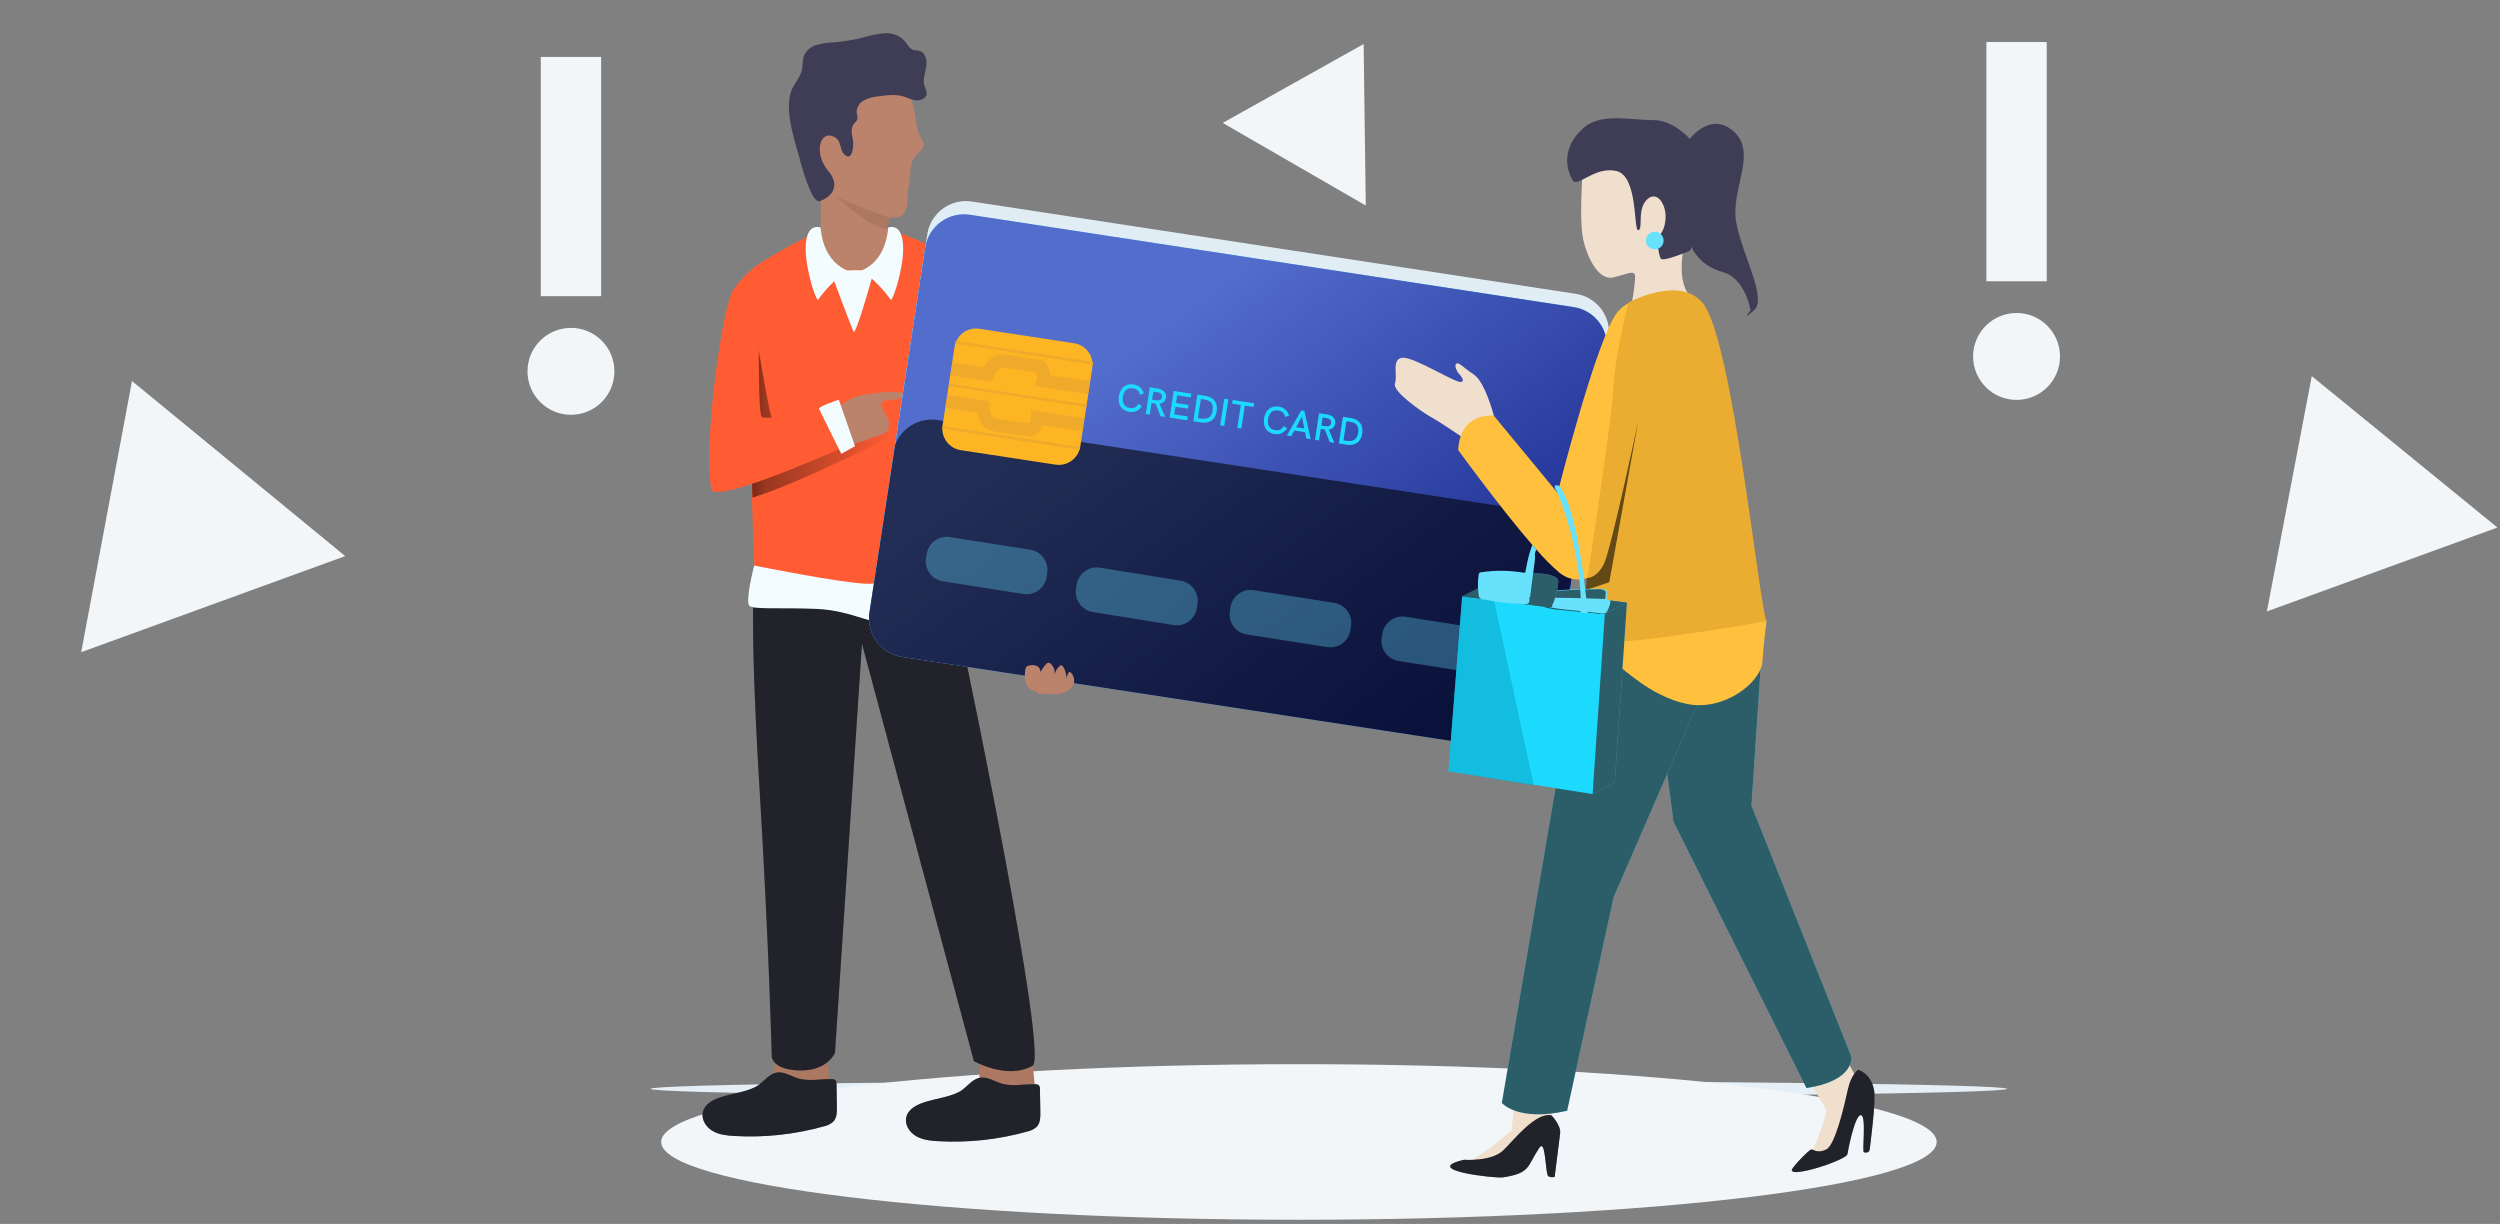 <svg xmlns="http://www.w3.org/2000/svg" fill="none" viewBox="0 0 576 282" height="282" width="576">
<rect x="0" y="0" width="576" height="282" fill="#808080" stroke="none"/>
<path fill="#F2F6F9" d="M464.614 92.138C470.145 92.138 474.627 87.655 474.627 82.125C474.627 76.595 470.145 72.113 464.614 72.113C459.086 72.113 454.602 76.595 454.602 82.125C454.602 87.655 459.086 92.138 464.614 92.138Z"></path>
<path fill="#F2F6F9" d="M471.564 9.686H457.664V64.81H471.564V9.686Z"></path>
<path fill="#F2F6F9" d="M79.535 128.122L18.709 150.261L30.413 87.79L79.535 128.122Z"></path>
<path fill="#F2F6F9" d="M314.673 47.351L281.715 28.323L314.183 10.142L314.673 47.351Z"></path>
<path fill="#F2F6F9" d="M575.404 121.541L522.289 140.874L532.632 86.659L575.404 121.541Z"></path>
<path fill="#F2F6F9" d="M131.548 95.569C137.077 95.569 141.56 91.087 141.56 85.557C141.56 80.027 137.077 75.544 131.548 75.544C126.018 75.544 121.535 80.027 121.535 85.557C121.535 91.087 126.018 95.569 131.548 95.569Z"></path>
<path fill="#F2F6F9" d="M138.497 13.117H124.598V68.242H138.497V13.117Z"></path>
<path fill="#E4EFF7" d="M306.143 252.753C392.443 252.753 462.403 251.908 462.403 250.868C462.403 249.829 392.443 248.984 306.143 248.984C219.843 248.984 149.883 249.829 149.883 250.868C149.883 251.908 219.843 252.753 306.143 252.753Z"></path>
<path fill="#F2F6F9" d="M299.273 281.036C380.424 281.036 446.21 273.01 446.21 263.111C446.21 253.211 380.424 245.186 299.273 245.186C218.122 245.186 152.336 253.211 152.336 263.111C152.336 273.01 218.122 281.036 299.273 281.036Z"></path>
<path fill="#AD7862" d="M237.664 242.261L238.47 250.728C238.47 250.728 235.226 255.637 230.997 255.95C226.767 256.263 225.321 254.231 225.321 254.231L225.988 241.775"></path>
<path fill="#AD7862" d="M178.697 243.16L177.864 251.86C177.864 251.86 181.195 256.896 185.544 257.222C189.894 257.548 191.373 255.457 191.373 255.457L190.66 242.661"></path>
<path fill="#FF5C34" d="M189.113 52.953C189.113 52.953 172.287 61.08 171.908 63.744C171.528 66.408 173.813 131.927 173.813 131.927C173.813 131.927 179.275 139.008 196.001 139.008C213.133 139.008 218.582 134.225 218.309 131.827C217.363 123.561 221.806 64.277 221.426 61.472C221.047 58.668 205.526 53.006 205.526 53.006L189.113 52.953Z"></path>
<path fill="url(#paint0_linear)" d="M199.578 94.538C199.578 94.538 179.315 98.168 178.063 96.916C176.93 95.784 172.068 62.758 171.908 63.757C171.635 65.676 172.74 97.129 173.38 114.655C183.785 111.511 205.546 100.467 205.546 100.467C203.934 98.144 201.911 96.135 199.578 94.538Z" opacity="0.58"></path>
<path fill="#BB826C" d="M191.744 94.778C193.208 93.67 194.736 92.649 196.32 91.721C198.078 90.781 206.078 89.962 207.51 90.388C208.942 90.815 208.316 91.647 206.618 91.974C204.919 92.3 203.46 91.934 203.087 92.96C202.714 93.985 204.979 96.09 204.826 97.882C204.673 99.674 204.726 99.554 200.643 100.953C196.56 102.352 192.696 104.237 191.65 101.073C190.605 97.909 190.378 95.238 191.744 94.778Z"></path>
<path fill="#BB826C" d="M189.168 42.801C189.168 42.801 189.041 48.67 189.114 52.966C189.168 56.17 190.267 62.292 197.108 62.292C203.949 62.292 204.701 54.485 204.588 52.953C204.501 51.861 205.028 49.622 204.588 46.125C204.128 42.402 189.547 40.197 189.168 42.801Z"></path>
<path fill="#F3FCFF" d="M189.077 52.433C188.59 52.239 188.049 52.232 187.557 52.413C187.065 52.593 186.657 52.95 186.412 53.413C185.386 55.124 185.326 58.562 186.412 63.258C187.498 67.954 188.41 69.153 188.41 69.153C188.41 69.153 192.88 62.825 196.024 62.572C196.004 62.572 189.809 61.353 189.077 52.433Z"></path>
<path fill="#F3FCFF" d="M204.635 52.433C205.122 52.239 205.663 52.232 206.155 52.413C206.647 52.593 207.055 52.95 207.3 53.413C208.326 55.124 208.386 58.562 207.3 63.258C206.214 67.954 205.301 69.153 205.301 69.153C205.301 69.153 200.832 62.825 197.688 62.572C197.708 62.572 203.923 61.353 204.635 52.433Z"></path>
<path fill="#525263" d="M173.816 131.927C173.816 131.927 172.571 141.632 174.962 181.072C177.187 217.815 177.82 243.54 177.82 243.54C177.82 243.54 178.06 246.544 184.388 246.631C190.716 246.718 192.381 242.541 192.381 242.541L198.596 148.32L224.381 244.473C224.381 244.473 231.974 248.842 237.896 245.565C242.093 243.234 218.333 131.827 218.333 131.827C218.333 131.827 198.003 142.971 173.816 131.927Z"></path>
<path fill="url(#paint1_linear)" d="M173.816 131.927C173.816 131.927 172.571 141.632 174.962 181.072C177.187 217.815 177.82 243.54 177.82 243.54C177.82 243.54 178.06 246.544 184.388 246.631C190.716 246.718 192.381 242.541 192.381 242.541L198.596 148.32L224.381 244.473C224.381 244.473 231.974 248.842 237.896 245.565C242.093 243.234 218.333 131.827 218.333 131.827C218.333 131.827 198.003 142.971 173.816 131.927Z" opacity="0.58"></path>
<path fill="#FF5C34" d="M175.039 60.713C172.645 62.346 170.578 64.414 168.945 66.808C166.28 70.745 161.877 103.757 163.909 112.696C164.768 116.48 195.882 102.358 195.882 102.358C195.882 102.358 195.149 96.03 191.885 93.872C191.885 93.872 176.611 97.149 175.472 96.01C174.333 94.871 175.039 60.713 175.039 60.713Z"></path>
<path fill="#BB826C" d="M209.798 22.079C210.045 23.411 210.504 24.63 210.731 25.995C211.037 27.801 211.124 29.699 211.977 31.324C212.35 32.05 212.869 32.79 212.749 33.596C212.629 34.402 211.77 35.041 211.144 35.681C209.219 37.679 209.918 40.836 209.325 43.361C208.659 46.025 210.571 52.094 202.358 49.542C200.02 48.816 188.636 45.619 187.823 38.565C186.811 29.746 181.402 18.582 192.073 14.858C196.476 13.319 203.637 11.015 207.394 15.178C208.853 16.79 209.479 19.095 209.685 21.213C209.712 21.526 209.752 21.806 209.798 22.079Z"></path>
<path fill="#3F3D56" d="M203.975 7.657C204.78 7.611 205.585 7.737 206.337 8.027C207.09 8.316 207.772 8.762 208.338 9.336C209.004 10.102 209.47 11.175 210.436 11.494C210.896 11.648 211.402 11.594 211.868 11.734C213.287 12.147 213.647 14.019 213.394 15.471C213.141 16.923 212.541 18.428 213.001 19.827C213.267 20.353 213.44 20.921 213.514 21.506C213.48 22.558 212.248 23.211 211.196 23.138C210.143 23.065 209.197 22.525 208.171 22.225C206.4 21.699 204.495 21.925 202.656 22.159C201.422 22.232 200.215 22.551 199.106 23.098C198.553 23.377 198.095 23.813 197.789 24.351C197.482 24.888 197.34 25.504 197.381 26.122C197.546 26.596 197.59 27.105 197.507 27.601C197.317 27.924 197.077 28.214 196.794 28.46C195.942 29.453 196.241 30.945 196.508 32.224C196.801 33.629 196.328 37.419 194.51 35.554C193.277 34.288 194.043 32.224 191.912 31.398C188.788 30.165 187.509 35.448 190.786 39.324C194.063 43.201 190.993 45.679 188.868 46.332C186.869 46.938 184.458 37.339 184.138 36.207C182.899 31.764 180.321 24.17 182.806 19.887C183.565 18.588 184.538 17.349 184.804 15.891C184.998 14.911 184.871 13.892 185.197 12.933C185.457 12.315 185.852 11.763 186.354 11.318C186.855 10.873 187.45 10.546 188.095 10.362C189.398 9.999 190.74 9.798 192.092 9.762C194.416 9.561 196.721 9.178 198.986 8.617C200.566 8.118 202.197 7.797 203.848 7.657H203.975Z"></path>
<path fill="#AD7862" d="M204.736 50.122C204.736 50.122 196.423 47.058 192.66 45.333C192.66 45.333 200.487 52.766 204.53 52.713L204.736 50.122Z"></path>
<path fill="#68E1FD" d="M221.426 61.472C221.426 61.472 231.005 103.85 231.598 109.306C232.191 114.761 225.21 117.492 222.086 116.633C215.152 114.681 216.257 102.838 216.257 102.838L221.426 61.472Z"></path>
<path fill="#68E1FD" d="M231.367 107.754L241.099 139.174L234.438 143.877C234.438 143.877 220.383 123.82 219.27 117.845C218.158 111.87 217.752 103.697 223.627 103.857"></path>
<path fill="#BB826C" d="M243.888 146.794C243.362 145.422 242.629 144.09 242.23 142.685C241.983 141.812 242.023 140.926 241.424 140.193C239.492 137.842 236.048 139.314 235.189 141.805C234.717 143.463 234.844 145.234 235.549 146.808C236.175 148.4 237.101 149.845 237.853 151.377C238.687 152.879 239.101 154.577 239.052 156.293C238.903 157.148 238.803 158.011 238.753 158.878C238.741 159.157 238.82 159.433 238.979 159.664C239.432 160.21 240.311 159.89 240.898 159.464C244.628 156.64 245.44 150.964 243.888 146.794Z"></path>
<path fill="#F3FCFF" d="M234.41 144.956L232.478 142.065L240.405 136.929L242.617 140.067L234.41 144.956Z"></path>
<path fill="#F3FCFF" d="M193.267 92.094L196.991 102.811L193.827 104.556C193.827 104.556 188.924 94.671 188.691 94.185C188.458 93.699 193.267 92.094 193.267 92.094Z"></path>
<path fill="#525263" d="M166.049 252.786C164.324 253.352 162.459 254.318 161.972 256.07C161.486 257.821 162.592 259.6 164.097 260.519C165.603 261.438 167.428 261.632 169.193 261.732C176.122 262.134 183.07 261.389 189.756 259.527C190.613 259.362 191.407 258.961 192.047 258.368C192.82 257.495 192.84 256.203 192.82 255.037L192.733 249.762C192.763 249.462 192.685 249.163 192.513 248.916C192.391 248.805 192.246 248.722 192.088 248.672C191.931 248.621 191.765 248.604 191.601 248.623C188.603 248.563 186.099 249.342 183.181 248.216C181.303 247.49 179.751 246.471 177.852 247.517C176.407 248.296 175.474 249.748 173.949 250.488C171.484 251.68 168.62 251.96 166.049 252.786Z"></path>
<path fill="#525263" d="M212.924 253.978C211.192 254.544 209.327 255.51 208.841 257.262C208.354 259.014 209.46 260.793 210.972 261.705C212.484 262.618 214.303 262.824 216.061 262.924C222.99 263.327 229.938 262.582 236.624 260.719C237.483 260.559 238.277 260.157 238.915 259.56C239.688 258.681 239.715 257.395 239.695 256.23L239.601 250.954C239.632 250.654 239.557 250.352 239.388 250.101C239.263 249.993 239.117 249.911 238.959 249.861C238.801 249.81 238.634 249.792 238.469 249.808C235.472 249.755 232.967 250.528 230.056 249.409C228.178 248.683 226.626 247.663 224.687 248.709C223.248 249.489 222.309 250.941 220.784 251.68C218.353 252.846 215.475 253.132 212.924 253.978Z"></path>
<path fill="url(#paint2_linear)" d="M166.049 252.786C164.324 253.352 162.459 254.318 161.972 256.07C161.486 257.821 162.592 259.6 164.097 260.519C165.603 261.438 167.428 261.632 169.193 261.732C176.122 262.134 183.07 261.389 189.756 259.527C190.613 259.362 191.407 258.961 192.047 258.368C192.82 257.495 192.84 256.203 192.82 255.037L192.733 249.762C192.763 249.462 192.685 249.163 192.513 248.916C192.391 248.805 192.246 248.722 192.088 248.672C191.931 248.621 191.765 248.604 191.601 248.623C188.603 248.563 186.099 249.342 183.181 248.216C181.303 247.49 179.751 246.471 177.852 247.517C176.407 248.296 175.474 249.748 173.949 250.488C171.484 251.68 168.62 251.96 166.049 252.786Z" opacity="0.58"></path>
<path fill="url(#paint3_linear)" d="M212.924 253.978C211.192 254.544 209.327 255.51 208.841 257.262C208.354 259.014 209.46 260.793 210.972 261.705C212.484 262.618 214.303 262.824 216.061 262.924C222.99 263.327 229.938 262.582 236.624 260.719C237.483 260.559 238.277 260.157 238.915 259.56C239.688 258.681 239.715 257.395 239.695 256.23L239.601 250.954C239.632 250.654 239.557 250.352 239.388 250.101C239.263 249.993 239.117 249.911 238.959 249.861C238.801 249.81 238.634 249.792 238.469 249.808C235.472 249.755 232.967 250.528 230.056 249.409C228.178 248.683 226.626 247.663 224.687 248.709C223.248 249.489 222.309 250.941 220.784 251.68C218.353 252.846 215.475 253.132 212.924 253.978Z" opacity="0.58"></path>
<path fill="#68E1FD" d="M215.312 77.865L216.198 112.05L218.55 115.494L215.312 77.865Z"></path>
<path fill="#F3FCFF" d="M191.806 63.737C191.806 63.737 196.163 75.454 196.669 76.393C197.175 77.333 200.852 64.17 200.852 64.17C200.852 64.17 202.311 62.032 196.369 62.272C194.734 62.282 193.142 62.794 191.806 63.737Z"></path>
<path fill="#F3FCFF" d="M218.257 131.261C218.257 131.261 205.601 134.711 199.552 134.491C193.504 134.272 173.761 130.302 173.761 130.302C173.761 130.302 171.563 138.788 172.715 139.627C173.867 140.466 179.782 139.947 188.155 140.293C196.528 140.64 201.624 144.443 208.305 144.29C214.986 144.137 218.963 135.064 218.963 135.064L218.257 131.261Z"></path>
<path fill="#E1EDF5" d="M213.642 53.99L200.799 138.016C200.046 142.944 203.43 147.549 208.357 148.302L347.497 169.569C352.425 170.322 357.03 166.938 357.783 162.01L370.626 77.984C371.379 73.056 367.995 68.451 363.067 67.698L223.928 46.431C219 45.678 214.395 49.062 213.642 53.99Z"></path>
<path fill="#68E1FD" d="M213.173 57.052L200.33 141.078C199.577 146.006 202.961 150.611 207.889 151.364L347.029 172.631C351.956 173.384 356.561 170 357.314 165.072L370.157 81.046C370.91 76.118 367.526 71.513 362.599 70.76L223.459 49.493C218.531 48.74 213.926 52.124 213.173 57.052Z"></path>
<path fill="url(#paint4_linear)" d="M370.159 81.036L357.317 165.072C357.226 165.668 357.074 166.253 356.864 166.818C356.146 168.771 354.775 170.417 352.984 171.477C351.192 172.536 349.09 172.945 347.032 172.633L207.922 151.364C206.747 151.189 205.618 150.784 204.6 150.172C203.582 149.56 202.695 148.753 201.99 147.798C201.285 146.842 200.775 145.757 200.489 144.604C200.204 143.451 200.149 142.253 200.328 141.079L206.216 102.585L213.17 57.049C213.533 54.683 214.82 52.558 216.748 51.139C218.676 49.721 221.088 49.125 223.455 49.482L362.599 70.758C364.964 71.119 367.089 72.405 368.506 74.332C369.924 76.259 370.519 78.671 370.159 81.036Z"></path>
<path fill="url(#paint5_linear)" d="M362.745 128.323L356.864 166.818C356.146 168.771 354.775 170.417 352.984 171.477C351.192 172.536 349.09 172.945 347.032 172.633L207.922 151.364C206.747 151.189 205.618 150.784 204.6 150.172C203.582 149.56 202.695 148.753 201.99 147.798C201.285 146.842 200.775 145.757 200.489 144.604C200.204 143.451 200.149 142.253 200.328 141.079L206.216 102.585C206.933 100.63 208.303 98.984 210.095 97.924C211.887 96.864 213.99 96.456 216.048 96.77L355.192 118.045C356.363 118.224 357.487 118.632 358.5 119.245C359.513 119.858 360.396 120.665 361.097 121.62C361.799 122.574 362.305 123.657 362.588 124.808C362.871 125.958 362.924 127.152 362.745 128.323Z" opacity="0.58"></path>
<path fill="#FDB523" d="M219.93 79.932L217.166 98.013C216.749 100.745 218.624 103.297 221.355 103.714L243.197 107.053C245.928 107.47 248.48 105.594 248.898 102.863L251.661 84.782C252.079 82.051 250.203 79.499 247.472 79.081L225.631 75.743C222.9 75.325 220.347 77.201 219.93 79.932Z"></path>
<path fill="#EFA92B" d="M249.783 96.343L249.33 99.308L240.218 97.915C240.026 98.498 239.708 99.03 239.285 99.474C238.862 99.917 238.346 100.261 237.773 100.48L237.453 100.58L237.127 100.54C236.374 100.447 229.8 99.627 228.055 99.141C226.309 98.655 225.423 96.477 225.09 95.071L217.836 93.959L218.289 90.995L227.735 92.44L227.901 93.586C228.061 94.838 228.567 96.117 228.914 96.283C229.966 96.576 234.163 97.163 237.02 97.522C237.369 97.15 237.556 96.654 237.54 96.144L237.64 94.505L249.783 96.343Z"></path>
<path fill="#EFA92B" d="M250.628 90.808L251.081 87.844L241.975 86.452C241.964 85.839 241.817 85.236 241.546 84.687C241.274 84.137 240.884 83.655 240.403 83.274L240.13 83.081L239.804 83.021C239.058 82.888 232.477 81.689 230.731 81.642C228.84 81.589 227.401 83.401 226.681 84.646L219.428 83.541L218.975 86.505L228.42 87.95L228.893 86.911C229.419 85.772 230.312 84.706 230.671 84.646C231.757 84.646 235.94 85.373 238.778 85.885C238.993 86.347 239.024 86.874 238.865 87.358L238.465 88.95L250.628 90.808Z"></path>
<path fill="#EFA92B" d="M218.712 88.357L218.616 88.982L250.275 93.821L250.371 93.195L218.712 88.357Z"></path>
<path fill="#EFA92B" d="M217.212 98.168L217.117 98.794L248.776 103.633L248.871 103.007L217.212 98.168Z"></path>
<path fill="#EFA92B" d="M220.208 78.545L220.113 79.171L251.772 84.009L251.867 83.384L220.208 78.545Z"></path>
<path fill="#1CD9FE" d="M260.201 94.885C259.572 94.789 259.061 94.568 258.666 94.223C258.271 93.876 258.002 93.448 257.857 92.94C257.713 92.429 257.686 91.878 257.777 91.287C257.867 90.693 258.058 90.176 258.347 89.734C258.638 89.289 259.023 88.962 259.502 88.75C259.983 88.536 260.54 88.478 261.174 88.575C261.785 88.668 262.292 88.897 262.696 89.261C263.1 89.625 263.379 90.106 263.533 90.704L262.603 90.918C262.483 90.091 261.959 89.606 261.029 89.464C260.589 89.397 260.207 89.436 259.882 89.582C259.557 89.728 259.297 89.958 259.101 90.272C258.905 90.582 258.774 90.955 258.708 91.389C258.639 91.838 258.648 92.246 258.734 92.611C258.824 92.978 259.001 93.283 259.265 93.528C259.531 93.77 259.888 93.926 260.337 93.994C260.771 94.061 261.146 94.02 261.462 93.873C261.781 93.726 262.058 93.456 262.293 93.062L263.107 93.551C262.778 94.076 262.363 94.452 261.863 94.681C261.363 94.91 260.809 94.978 260.201 94.885ZM264.922 89.241L266.815 89.53C267.206 89.59 267.55 89.715 267.847 89.906C268.144 90.094 268.365 90.336 268.509 90.634C268.654 90.928 268.698 91.258 268.643 91.623C268.583 92.011 268.419 92.328 268.15 92.575C267.884 92.822 267.556 92.973 267.165 93.029L268.449 96.061L267.38 95.898L266.247 92.986L265.873 92.933L265.326 92.85L264.917 95.521L263.983 95.379L264.922 89.241ZM266.485 92.245C266.831 92.286 267.112 92.241 267.328 92.111C267.544 91.978 267.673 91.774 267.715 91.499C267.759 91.207 267.691 90.959 267.508 90.756C267.326 90.554 267.055 90.425 266.696 90.37L265.736 90.223L265.451 92.087L266.485 92.245ZM270.421 90.081L274.482 90.702L274.351 91.562L271.223 91.084L270.952 92.856L273.828 93.296L273.696 94.156L270.821 93.716L270.551 95.48L273.679 95.958L273.544 96.84L269.483 96.219L270.421 90.081ZM275.876 90.915L277.614 91.181C278.3 91.286 278.861 91.496 279.295 91.811C279.734 92.124 280.037 92.532 280.206 93.035C280.379 93.535 280.414 94.117 280.313 94.781C280.216 95.418 280.009 95.943 279.694 96.357C279.379 96.771 278.964 97.061 278.45 97.225C277.939 97.39 277.345 97.421 276.667 97.317L274.938 97.053L275.876 90.915ZM276.712 96.444C277.467 96.559 278.072 96.472 278.525 96.183C278.981 95.894 279.268 95.366 279.385 94.599C279.464 94.08 279.45 93.647 279.344 93.299C279.237 92.951 279.03 92.674 278.723 92.471C278.417 92.264 277.999 92.12 277.469 92.039L276.679 91.918L276.004 96.335L276.712 96.444ZM282.07 91.862L283.004 92.005L282.066 98.142L281.132 97.999L282.07 91.862ZM285.882 93.302L283.884 92.997L284.012 92.159L288.938 92.912L288.81 93.75L286.816 93.445L286.006 98.744L285.072 98.602L285.882 93.302ZM293.664 99.999C293.036 99.903 292.524 99.683 292.129 99.338C291.735 98.99 291.466 98.562 291.321 98.054C291.177 97.543 291.15 96.993 291.24 96.402C291.331 95.808 291.521 95.29 291.811 94.849C292.101 94.404 292.486 94.076 292.966 93.865C293.446 93.651 294.003 93.592 294.638 93.689C295.249 93.783 295.756 94.011 296.16 94.375C296.563 94.739 296.842 95.221 296.997 95.819L296.066 96.032C295.947 95.205 295.422 94.721 294.493 94.579C294.053 94.511 293.67 94.551 293.346 94.697C293.021 94.843 292.761 95.072 292.565 95.386C292.369 95.697 292.238 96.07 292.171 96.504C292.103 96.953 292.112 97.36 292.198 97.726C292.287 98.092 292.464 98.398 292.729 98.643C292.994 98.885 293.351 99.04 293.8 99.109C294.235 99.175 294.61 99.135 294.926 98.988C295.244 98.841 295.521 98.57 295.756 98.177L296.571 98.666C296.242 99.19 295.827 99.567 295.327 99.796C294.826 100.024 294.272 100.092 293.664 99.999ZM299.814 94.574L300.531 94.683L301.982 101.186L300.974 101.032L300.686 99.575L298.219 99.198L297.499 100.501L296.478 100.345L299.814 94.574ZM300.513 98.726L299.971 95.989L298.632 98.438L300.513 98.726ZM303.91 95.2L305.804 95.49C306.195 95.549 306.539 95.674 306.836 95.865C307.133 96.053 307.354 96.295 307.498 96.593C307.643 96.888 307.687 97.218 307.631 97.582C307.572 97.97 307.408 98.288 307.139 98.534C306.873 98.781 306.545 98.932 306.154 98.988L307.438 102.02L306.369 101.857L305.236 98.945L304.862 98.893L304.314 98.809L303.906 101.48L302.972 101.338L303.91 95.2ZM305.474 98.204C305.82 98.245 306.101 98.2 306.316 98.07C306.532 97.937 306.661 97.733 306.703 97.458C306.748 97.166 306.679 96.918 306.497 96.716C306.315 96.513 306.044 96.384 305.685 96.329L304.725 96.182L304.44 98.046L305.474 98.204ZM309.409 96.04L311.147 96.306C311.833 96.411 312.394 96.621 312.829 96.936C313.267 97.249 313.57 97.657 313.739 98.16C313.912 98.661 313.947 99.243 313.846 99.906C313.749 100.543 313.542 101.068 313.227 101.483C312.912 101.897 312.497 102.186 311.983 102.35C311.472 102.515 310.878 102.546 310.2 102.442L308.471 102.178L309.409 96.04ZM310.245 101.569C311 101.685 311.605 101.598 312.058 101.308C312.514 101.019 312.801 100.491 312.918 99.724C312.997 99.206 312.984 98.772 312.877 98.424C312.77 98.076 312.563 97.8 312.257 97.596C311.95 97.389 311.532 97.245 311.002 97.164L310.212 97.043L309.537 101.461L310.245 101.569Z"></path>
<path fill="#68E1FD" d="M237.384 126.658L218.854 123.743C216.303 123.342 213.909 125.085 213.508 127.636L213.357 128.597C212.955 131.148 214.698 133.541 217.249 133.943L235.779 136.858C238.33 137.259 240.724 135.516 241.125 132.965L241.276 132.004C241.677 129.453 239.935 127.06 237.384 126.658Z" opacity="0.32"></path>
<path fill="#68E1FD" d="M272.017 133.795L253.447 130.794C250.89 130.381 248.483 132.118 248.069 134.675L247.914 135.638C247.501 138.194 249.238 140.602 251.795 141.015L270.365 144.016C272.922 144.43 275.329 142.692 275.742 140.135L275.898 139.172C276.311 136.616 274.574 134.208 272.017 133.795Z" opacity="0.32"></path>
<path fill="#68E1FD" d="M307.383 138.892L288.853 135.977C286.302 135.576 283.909 137.319 283.507 139.87L283.356 140.831C282.955 143.382 284.698 145.775 287.249 146.177L305.779 149.091C308.33 149.493 310.723 147.75 311.125 145.199L311.276 144.238C311.677 141.687 309.934 139.294 307.383 138.892Z" opacity="0.32"></path>
<path fill="#68E1FD" d="M342.374 145.016L323.845 142.101C321.294 141.7 318.9 143.442 318.499 145.994L318.348 146.954C317.946 149.505 319.689 151.899 322.24 152.3L340.77 155.215C343.321 155.616 345.715 153.874 346.116 151.323L346.267 150.362C346.668 147.811 344.926 145.417 342.374 145.016Z" opacity="0.32"></path>
<path fill="#F1DFCE" d="M411.643 240.183L420.869 255.823C422.742 255.375 424.399 254.288 425.556 252.748C426.712 251.209 427.295 249.314 427.203 247.39L419.21 232.37"></path>
<path fill="#F1DFCE" d="M420.867 255.823C420.867 255.823 418.202 267.094 414.519 268.413C410.835 269.732 419.701 267.993 421.433 266.261C423.165 264.529 425.736 252.419 425.736 252.419"></path>
<path fill="#F1DFCE" d="M349.714 244.04L348.302 260.393C349.915 261.046 351.706 261.116 353.365 260.589C355.024 260.062 356.447 258.973 357.388 257.508L359.386 242.241"></path>
<path fill="#F1DFCE" d="M348.299 260.393C348.299 260.393 338.308 269.385 334.904 268.386C331.5 267.387 341.065 268.719 343.243 268.346C345.422 267.973 356.459 261.445 356.459 261.445"></path>
<path fill="#525263" d="M357.451 256.976C357.451 256.976 359.71 259.254 359.45 261.165C359.19 263.077 358.191 271.157 358.191 271.157C357.709 271.293 357.193 271.244 356.745 271.017C356.013 270.631 356.186 262.185 354.667 264.443C351.803 268.693 352.742 270.305 346.248 271.264C344.442 271.53 327.11 269.585 337.315 267.214C337.315 267.214 343.69 267.713 346.434 264.969C349.178 262.225 353.868 256.263 357.451 256.976Z"></path>
<path fill="#F1DFCE" d="M364.663 39.397C364.589 40.263 363.883 50.308 364.663 54.591C365.442 58.874 368.166 64.723 371.677 63.917C375.187 63.111 376.739 61.965 376.739 63.917C376.615 65.88 376.355 67.832 375.96 69.759C375.96 69.759 380.243 72.876 384.14 71.704C388.036 70.531 388.803 67.421 388.803 67.421C388.803 67.421 386.857 65.083 387.637 58.848C388.416 52.613 394.258 38.984 386.078 32.357C381.109 28.367 365.655 27.641 364.663 39.397Z"></path>
<path fill="#3F3D56" d="M364.275 30.052C364.275 30.052 358.693 34.675 362.276 41.463C363.342 43.461 367.352 38.232 372.421 39.398C377.49 40.563 376.318 53.426 377.484 53.033C378.649 52.64 377.097 48.37 379.429 46.019C381.76 43.667 384.091 47.191 383.718 50.681C383.345 54.172 381.72 54.578 381.72 54.578C381.72 54.578 382.013 58.342 382.619 59.561C383.072 60.46 389.414 57.749 389.414 57.749C389.414 57.749 394.596 43.667 393.41 38.998C392.225 34.328 386.789 27.674 380.941 27.674C375.092 27.674 368.165 25.762 364.275 30.052Z"></path>
<path fill="#F1DFCE" d="M344.169 95.724C344.169 95.724 342.171 88.01 339.6 86.312C337.029 84.613 336.096 83.334 335.51 83.814C334.924 84.293 335.97 85.939 335.97 85.939C335.97 85.939 337.901 87.797 336.576 88.01C335.25 88.223 325.825 82.215 323.16 82.428C320.496 82.641 322.094 86.578 321.402 88.33C320.709 90.082 327.303 94.765 329.961 96.25C332.619 97.736 336.183 100.347 337.881 101.306C339.58 102.265 344.216 98.015 344.169 95.724Z"></path>
<path fill="#68E1FD" d="M406.048 147.767L403.53 185.595L426.557 243.46C426.557 243.46 427.423 249.002 416.206 250.688L385.565 189.306L379.437 142.285"></path>
<path fill="url(#paint6_linear)" d="M406.048 147.767L403.53 185.595L426.557 243.46C426.557 243.46 427.423 249.002 416.206 250.688L385.565 189.306L379.437 142.285" opacity="0.58"></path>
<path fill="#68E1FD" d="M364.81 143.99L346.025 254.118C346.025 254.118 349.762 258.521 361.066 255.917L371.784 206.711L396.683 149.426C396.683 149.426 380.443 134.425 364.81 143.99Z"></path>
<path fill="url(#paint7_linear)" d="M364.81 143.99L346.025 254.118C346.025 254.118 349.762 258.521 361.066 255.917L371.784 206.711L396.683 149.426C396.683 149.426 380.443 134.425 364.81 143.99Z" opacity="0.58"></path>
<path fill="#FFC03E" d="M384.489 86.178C384.489 86.178 378.434 117.199 376.302 122.448C374.171 127.697 365.931 137.209 359.357 132.007C357.427 130.355 355.634 128.551 353.994 126.611L353.049 125.559C345.528 116.859 335.963 103.697 335.963 103.697C336.403 94.811 344.163 95.757 344.163 95.757L358.87 113.569C358.87 113.569 367.796 78.165 372.606 71.984C375.543 68.227 382.93 67.487 382.93 67.487C387.766 68.7 384.489 86.178 384.489 86.178Z"></path>
<path fill="#EAAD31" d="M392.392 69.939C399.193 78.445 405.262 139.214 407.007 143.091C407.007 143.091 395.576 147.82 377.964 148.906C373.121 149.145 368.27 148.621 363.59 147.354C363.59 147.354 371.443 96.896 371.69 89.769C371.936 82.641 375.18 69.746 375.18 69.746C375.18 69.746 386.997 63.191 392.392 69.939Z"></path>
<path fill="#FFC03E" d="M364.155 147.54C364.155 147.54 361.371 154.648 362.064 154.868C362.756 155.087 369.684 151.324 371.822 152.603C373.96 153.882 380.248 160.436 388.655 162.188C397.061 163.94 405.68 157.352 406.047 152.496C406.413 147.64 407.006 143.104 407.006 143.104C407.006 143.104 369.384 149.952 364.155 147.54Z"></path>
<path fill="url(#paint8_linear)" d="M377.47 96.916C377.47 96.916 371.196 126.618 369.524 129.962C367.852 133.306 365.647 133.173 365.647 133.173L365.341 135.957L370.776 134.145L377.47 96.916Z" opacity="0.58"></path>
<path fill="#3F3D56" d="M388.75 32.703C388.75 32.703 393.766 25.289 399.408 30.252C405.049 35.215 398.622 43.727 400.034 51.301C401.446 58.875 407.241 68.82 404.104 71.524C400.966 74.228 403.324 71.524 403.324 71.524C403.324 71.524 402.205 64.137 396.89 62.678C391.574 61.219 388.283 56.976 388.124 49.855"></path>
<path fill="#525263" d="M428.154 246.478C428.154 246.478 426.548 247.377 425.749 251.041C424.95 254.704 422.865 263.823 420.767 264.842C418.668 265.862 417.882 264.782 417.323 264.842C416.763 264.902 412.607 269.225 412.827 269.645C413.046 270.065 413.419 270.311 416.523 269.645C419.628 268.979 425.496 266.821 425.642 265.922C425.789 265.022 427.301 257.042 428.707 256.922C430.112 256.802 428.96 265.442 429.459 265.502C429.959 265.562 430.692 265.682 430.792 264.723C430.891 263.763 432.284 253.499 431.777 251.101C431.271 248.703 430.112 247.257 428.154 246.478Z"></path>
<path fill="url(#paint9_linear)" d="M357.451 256.976C357.451 256.976 359.71 259.254 359.45 261.165C359.19 263.077 358.191 271.157 358.191 271.157C357.709 271.293 357.193 271.244 356.745 271.017C356.013 270.631 356.186 262.185 354.667 264.443C351.803 268.693 352.742 270.305 346.248 271.264C344.442 271.53 327.11 269.585 337.315 267.214C337.315 267.214 343.69 267.713 346.434 264.969C349.178 262.225 353.868 256.263 357.451 256.976Z" opacity="0.58"></path>
<path fill="url(#paint10_linear)" d="M428.154 246.478C428.154 246.478 426.548 247.377 425.749 251.041C424.95 254.704 422.865 263.823 420.767 264.842C418.668 265.862 417.882 264.782 417.323 264.842C416.763 264.902 412.607 269.225 412.827 269.645C413.046 270.065 413.419 270.311 416.523 269.645C419.628 268.979 425.496 266.821 425.642 265.922C425.789 265.022 427.301 257.042 428.707 256.922C430.112 256.802 428.96 265.442 429.459 265.502C429.959 265.562 430.692 265.682 430.792 264.723C430.891 263.763 432.284 253.499 431.777 251.101C431.271 248.703 430.112 247.257 428.154 246.478Z" opacity="0.58"></path>
<path fill="#68E1FD" d="M381.261 57.462C382.387 57.462 383.299 56.55 383.299 55.424C383.299 54.298 382.387 53.386 381.261 53.386C380.135 53.386 379.223 54.298 379.223 55.424C379.223 56.55 380.135 57.462 381.261 57.462Z"></path>
<path fill="#68E1FD" d="M341.982 134.798L374.848 138.841L372.037 180.326L366.941 182.957L338.818 175.051L341.982 134.798Z"></path>
<path fill="url(#paint11_linear)" d="M341.982 134.798L374.848 138.841L372.037 180.326L366.941 182.957L338.818 175.051L341.982 134.798Z" opacity="0.58"></path>
<path fill="#1CD9FE" d="M336.884 137.436L369.75 141.479L366.939 182.957L333.72 177.689L336.884 137.436Z"></path>
<path fill="#68E1FD" d="M336.883 137.436L341.979 134.798L374.845 138.841L369.749 141.479L336.883 137.436Z"></path>
<path fill="url(#paint12_linear)" d="M336.883 137.436L341.979 134.798L374.845 138.841L369.749 141.479L336.883 137.436Z" opacity="0.58"></path>
<path fill="#68E1FD" d="M370.25 136.576C370.277 136.458 370.277 136.335 370.25 136.217C370.198 136.097 370.109 135.997 369.997 135.93C369.527 135.688 368.998 135.587 368.472 135.637C364.855 135.637 361.231 135.857 357.614 136.057C357.379 136.051 357.148 136.114 356.948 136.237C356.8 136.37 356.685 136.536 356.615 136.723C356.33 137.372 356.089 138.039 355.895 138.721C355.833 138.852 355.8 138.996 355.8 139.141C355.8 139.286 355.833 139.429 355.895 139.561C356.032 139.703 356.208 139.803 356.402 139.847C357.57 140.156 358.766 140.35 359.972 140.426L367.879 141.199C368.498 141.259 368.971 141.452 369.344 140.946C369.547 140.568 369.684 140.158 369.75 139.734C370.042 138.705 370.21 137.645 370.25 136.576Z"></path>
<path fill="url(#paint13_linear)" d="M369.956 136.69C369.983 136.573 369.983 136.453 369.956 136.337C369.908 136.214 369.818 136.113 369.703 136.05C369.234 135.805 368.704 135.703 368.177 135.757C364.56 135.757 360.937 135.977 357.32 136.177C357.098 136.143 356.871 136.192 356.683 136.315C356.495 136.438 356.359 136.626 356.301 136.843C356.015 137.491 355.774 138.159 355.581 138.841C355.518 138.971 355.486 139.113 355.486 139.257C355.486 139.402 355.518 139.544 355.581 139.674C355.715 139.821 355.892 139.922 356.088 139.96C357.256 140.269 358.452 140.465 359.658 140.546L367.565 141.312C368.184 141.372 368.657 141.572 369.03 141.066C369.231 140.687 369.368 140.277 369.436 139.854C369.735 138.823 369.909 137.761 369.956 136.69Z" opacity="0.58"></path>
<path fill="#68E1FD" d="M371.026 138.635C371.052 138.566 371.052 138.49 371.026 138.421C370.962 138.336 370.874 138.274 370.772 138.242C370.289 138.069 369.78 137.983 369.267 137.988C365.65 137.829 362.026 137.769 358.409 137.715C358.185 137.698 357.959 137.723 357.743 137.789C357.604 137.844 357.483 137.939 357.397 138.062C357.099 138.421 356.838 138.81 356.618 139.221C356.531 139.381 356.458 139.567 356.618 139.714C356.764 139.818 356.933 139.887 357.111 139.914C358.283 140.155 359.468 140.329 360.661 140.433L368.534 141.272C369.147 141.339 369.62 141.479 370.006 141.199C370.204 140.999 370.357 140.758 370.453 140.493C370.759 139.915 370.953 139.285 371.026 138.635Z"></path>
<path fill="url(#paint14_linear)" d="M370.721 138.688C370.747 138.622 370.747 138.548 370.721 138.481C370.661 138.394 370.575 138.329 370.474 138.295C369.99 138.122 369.477 138.038 368.962 138.048C365.345 137.882 361.728 137.829 358.105 137.769C357.88 137.754 357.655 137.779 357.439 137.842C357.303 137.904 357.186 138 357.099 138.122C356.8 138.48 356.537 138.865 356.313 139.274C356.226 139.434 356.153 139.627 356.313 139.774C356.462 139.876 356.633 139.942 356.813 139.967C357.984 140.212 359.17 140.386 360.363 140.486L368.236 141.332C368.849 141.399 369.322 141.539 369.708 141.252C369.905 141.055 370.055 140.816 370.148 140.553C370.456 139.974 370.651 139.34 370.721 138.688Z" opacity="0.58"></path>
<path fill="#68E1FD" d="M349.931 133.113C350.161 132.598 350.567 132.182 351.077 131.94C351.53 131.83 352.002 131.83 352.455 131.94C354.454 132.193 356.565 132.033 358.337 132.959C358.578 133.061 358.78 133.236 358.917 133.459C359.03 133.726 359.058 134.021 358.997 134.305C358.827 135.749 358.505 137.171 358.037 138.548C357.982 138.744 357.889 138.927 357.764 139.088C357.598 139.287 357.704 139.88 357.445 139.887C355.147 139.934 352.362 139.174 350.064 139.061C348.665 138.994 348.612 138.461 348.732 136.956C348.857 135.605 349.266 134.295 349.931 133.113Z"></path>
<path fill="url(#paint15_linear)" d="M349.931 133.113C350.161 132.598 350.567 132.182 351.077 131.94C351.53 131.83 352.002 131.83 352.455 131.94C354.454 132.193 356.565 132.033 358.337 132.959C358.578 133.061 358.78 133.236 358.917 133.459C359.03 133.726 359.058 134.021 358.997 134.305C358.827 135.749 358.505 137.171 358.037 138.548C357.982 138.744 357.889 138.927 357.764 139.088C357.598 139.287 357.704 139.88 357.445 139.887C355.147 139.934 352.362 139.174 350.064 139.061C348.665 138.994 348.612 138.461 348.732 136.956C348.857 135.605 349.266 134.295 349.931 133.113Z" opacity="0.58"></path>
<path fill="#68E1FD" d="M358.87 113.569C358.87 113.569 364.652 126.831 364.199 141.126L365.811 141.306C365.811 141.306 363.965 118.545 359.396 112.037C359.376 112.037 357.124 110.904 358.87 113.569Z"></path>
<path fill="#68E1FD" d="M353.624 127.644C353.624 127.864 353.658 128.077 353.671 128.31C353.68 128.602 353.662 128.894 353.618 129.182C353.245 131.98 352.885 134.778 352.519 137.575L350.986 137.529C350.983 134.823 351.289 132.125 351.899 129.489C352.174 128.185 352.544 126.902 353.005 125.652C353.005 125.619 353.005 125.579 353.051 125.539L353.997 126.625C353.809 126.937 353.682 127.283 353.624 127.644Z"></path>
<path fill="#68E1FD" d="M340.689 132.42C340.692 132.263 340.751 132.112 340.855 131.994C340.972 131.904 341.114 131.853 341.261 131.847C344.778 131.321 348.359 131.407 351.846 132.1L352.372 137.822C352.419 138.275 352.412 138.821 352.032 139.061C351.818 139.173 351.574 139.217 351.333 139.188C348.488 139.135 345.653 138.834 342.86 138.288C342.387 138.195 341.381 138.182 341.015 137.855C340.649 137.529 340.689 136.936 340.629 136.523C340.455 135.159 340.476 133.778 340.689 132.42Z"></path>
<path fill="url(#paint16_linear)" d="M340.689 132.42C340.692 132.263 340.751 132.112 340.855 131.994C340.972 131.904 341.114 131.853 341.261 131.847C344.778 131.321 348.359 131.407 351.846 132.1L352.372 137.822C352.419 138.275 352.412 138.821 352.032 139.061C351.818 139.173 351.574 139.217 351.333 139.188C348.488 139.135 345.653 138.834 342.86 138.288C342.387 138.195 341.381 138.182 341.015 137.855C340.649 137.529 340.689 136.936 340.629 136.523C340.455 135.159 340.476 133.778 340.689 132.42Z" opacity="0.58"></path>
<path fill="#0BA9C8" d="M333.72 177.689L353.404 181.026L344.265 138.548L336.884 137.436L333.72 177.689Z" opacity="0.58"></path>
<path fill="#BB826C" d="M236.249 154.235C236.266 154.014 236.347 153.803 236.483 153.629C236.633 153.489 236.82 153.394 237.022 153.356C237.606 153.171 238.234 153.187 238.807 153.402C239.094 153.517 239.336 153.722 239.496 153.986C239.656 154.251 239.725 154.56 239.693 154.868C240.034 154.232 240.45 153.639 240.932 153.102C241.145 152.863 241.432 152.616 241.738 152.689C241.877 152.733 242.001 152.814 242.098 152.923C242.446 153.264 242.706 153.685 242.857 154.149C243.008 154.613 243.044 155.106 242.964 155.587C243.088 154.768 243.496 154.018 244.116 153.469C244.207 153.378 244.323 153.315 244.449 153.289C244.689 153.289 244.882 153.489 245.009 153.695C245.594 154.7 245.811 155.878 245.622 157.026C245.643 156.352 245.816 155.692 246.128 155.094C246.194 154.961 246.294 154.821 246.441 154.814C246.544 154.826 246.639 154.876 246.707 154.954C247.043 155.275 247.283 155.683 247.4 156.132C247.518 156.581 247.508 157.054 247.373 157.499C246.994 158.724 245.721 159.457 244.482 159.763C243.863 159.91 243.228 159.983 242.591 159.983C241.201 159.924 239.824 159.687 238.494 159.277C238.067 159.197 237.661 159.029 237.302 158.784C235.896 157.645 236.003 155.813 236.249 154.235Z"></path>
<defs>
<linearGradient gradientUnits="userSpaceOnUse" y2="89.196" x2="205.546" y1="89.196" x1="171.868" id="paint0_linear">
<stop offset="0.01"></stop>
<stop stop-opacity="0.69" offset="0.13"></stop>
<stop stop-opacity="0" offset="1"></stop>
</linearGradient>
<linearGradient gradientUnits="userSpaceOnUse" y2="44646.9" x2="-1237.42" y1="31138" x1="9625.02" id="paint1_linear">
<stop offset="0.01"></stop>
<stop stop-opacity="0.69" offset="0.13"></stop>
<stop stop-opacity="0" offset="1"></stop>
</linearGradient>
<linearGradient gradientUnits="userSpaceOnUse" y2="8359.05" x2="2796.71" y1="5669.09" x1="3111.54" id="paint2_linear">
<stop offset="0.01"></stop>
<stop stop-opacity="0.69" offset="0.13"></stop>
<stop stop-opacity="0" offset="1"></stop>
</linearGradient>
<linearGradient gradientUnits="userSpaceOnUse" y2="8602.45" x2="4912.62" y1="5912.4" x1="5227.47" id="paint3_linear">
<stop offset="0.01"></stop>
<stop stop-opacity="0.69" offset="0.13"></stop>
<stop stop-opacity="0" offset="1"></stop>
</linearGradient>
<linearGradient gradientUnits="userSpaceOnUse" y2="44.456" x2="307.346" y1="133.09" x1="374.113" id="paint4_linear">
<stop stop-color="#19298D"></stop>
<stop stop-color="#536DCC" offset="1"></stop>
</linearGradient>
<linearGradient gradientUnits="userSpaceOnUse" y2="-571955" x2="156916" y1="-526009" x1="164114" id="paint5_linear">
<stop offset="0.01"></stop>
<stop stop-opacity="0.69" offset="0.13"></stop>
<stop stop-opacity="0" offset="1"></stop>
</linearGradient>
<linearGradient gradientUnits="userSpaceOnUse" y2="33419" x2="27314.2" y1="30683.7" x1="17632.7" id="paint6_linear">
<stop offset="0.01"></stop>
<stop stop-opacity="0.69" offset="0.13"></stop>
<stop stop-opacity="0" offset="1"></stop>
</linearGradient>
<linearGradient gradientUnits="userSpaceOnUse" y2="36824.2" x2="27980.9" y1="31918.6" x1="16423.2" id="paint7_linear">
<stop offset="0.01"></stop>
<stop stop-opacity="0.69" offset="0.13"></stop>
<stop stop-opacity="0" offset="1"></stop>
</linearGradient>
<linearGradient gradientUnits="userSpaceOnUse" y2="7994.06" x2="5029.76" y1="7994.06" x1="4808.88" id="paint8_linear">
<stop offset="0.01"></stop>
<stop stop-opacity="0.69" offset="0.13"></stop>
<stop stop-opacity="0" offset="1"></stop>
</linearGradient>
<linearGradient gradientUnits="userSpaceOnUse" y2="8738.44" x2="8910.46" y1="5312.28" x1="9252.77" id="paint9_linear">
<stop offset="0.01"></stop>
<stop stop-opacity="0.69" offset="0.13"></stop>
<stop stop-opacity="0" offset="1"></stop>
</linearGradient>
<linearGradient gradientUnits="userSpaceOnUse" y2="14416.1" x2="8027.1" y1="8995.91" x1="9208.34" id="paint10_linear">
<stop offset="0.01"></stop>
<stop stop-opacity="0.69" offset="0.13"></stop>
<stop stop-opacity="0" offset="1"></stop>
</linearGradient>
<linearGradient gradientUnits="userSpaceOnUse" y2="12565.4" x2="14621.6" y1="13018" x1="12194.8" id="paint11_linear">
<stop offset="0.01"></stop>
<stop stop-opacity="0.69" offset="0.13"></stop>
<stop stop-opacity="0" offset="1"></stop>
</linearGradient>
<linearGradient gradientUnits="userSpaceOnUse" y2="1967.9" x2="13442.9" y1="1608.18" x1="13443.9" id="paint12_linear">
<stop offset="0.01"></stop>
<stop stop-opacity="0.69" offset="0.13"></stop>
<stop stop-opacity="0" offset="1"></stop>
</linearGradient>
<linearGradient gradientUnits="userSpaceOnUse" y2="1323.12" x2="5593.29" y1="1503.38" x1="5519.76" id="paint13_linear">
<stop offset="0.01"></stop>
<stop stop-opacity="0.69" offset="0.13"></stop>
<stop stop-opacity="0" offset="1"></stop>
</linearGradient>
<linearGradient gradientUnits="userSpaceOnUse" y2="1483.04" x2="4227.82" y1="1598.94" x1="4191.2" id="paint14_linear">
<stop offset="0.01"></stop>
<stop stop-opacity="0.69" offset="0.13"></stop>
<stop stop-opacity="0" offset="1"></stop>
</linearGradient>
<linearGradient gradientUnits="userSpaceOnUse" y2="1934.59" x2="4015.88" y1="2013.88" x1="3917.47" id="paint15_linear">
<stop offset="0.01"></stop>
<stop stop-opacity="0.69" offset="0.13"></stop>
<stop stop-opacity="0" offset="1"></stop>
</linearGradient>
<linearGradient gradientUnits="userSpaceOnUse" y2="1819.14" x2="4355.51" y1="1980.35" x1="4340.25" id="paint16_linear">
<stop offset="0.01"></stop>
<stop stop-opacity="0.69" offset="0.13"></stop>
<stop stop-opacity="0" offset="1"></stop>
</linearGradient>
</defs>
</svg>

